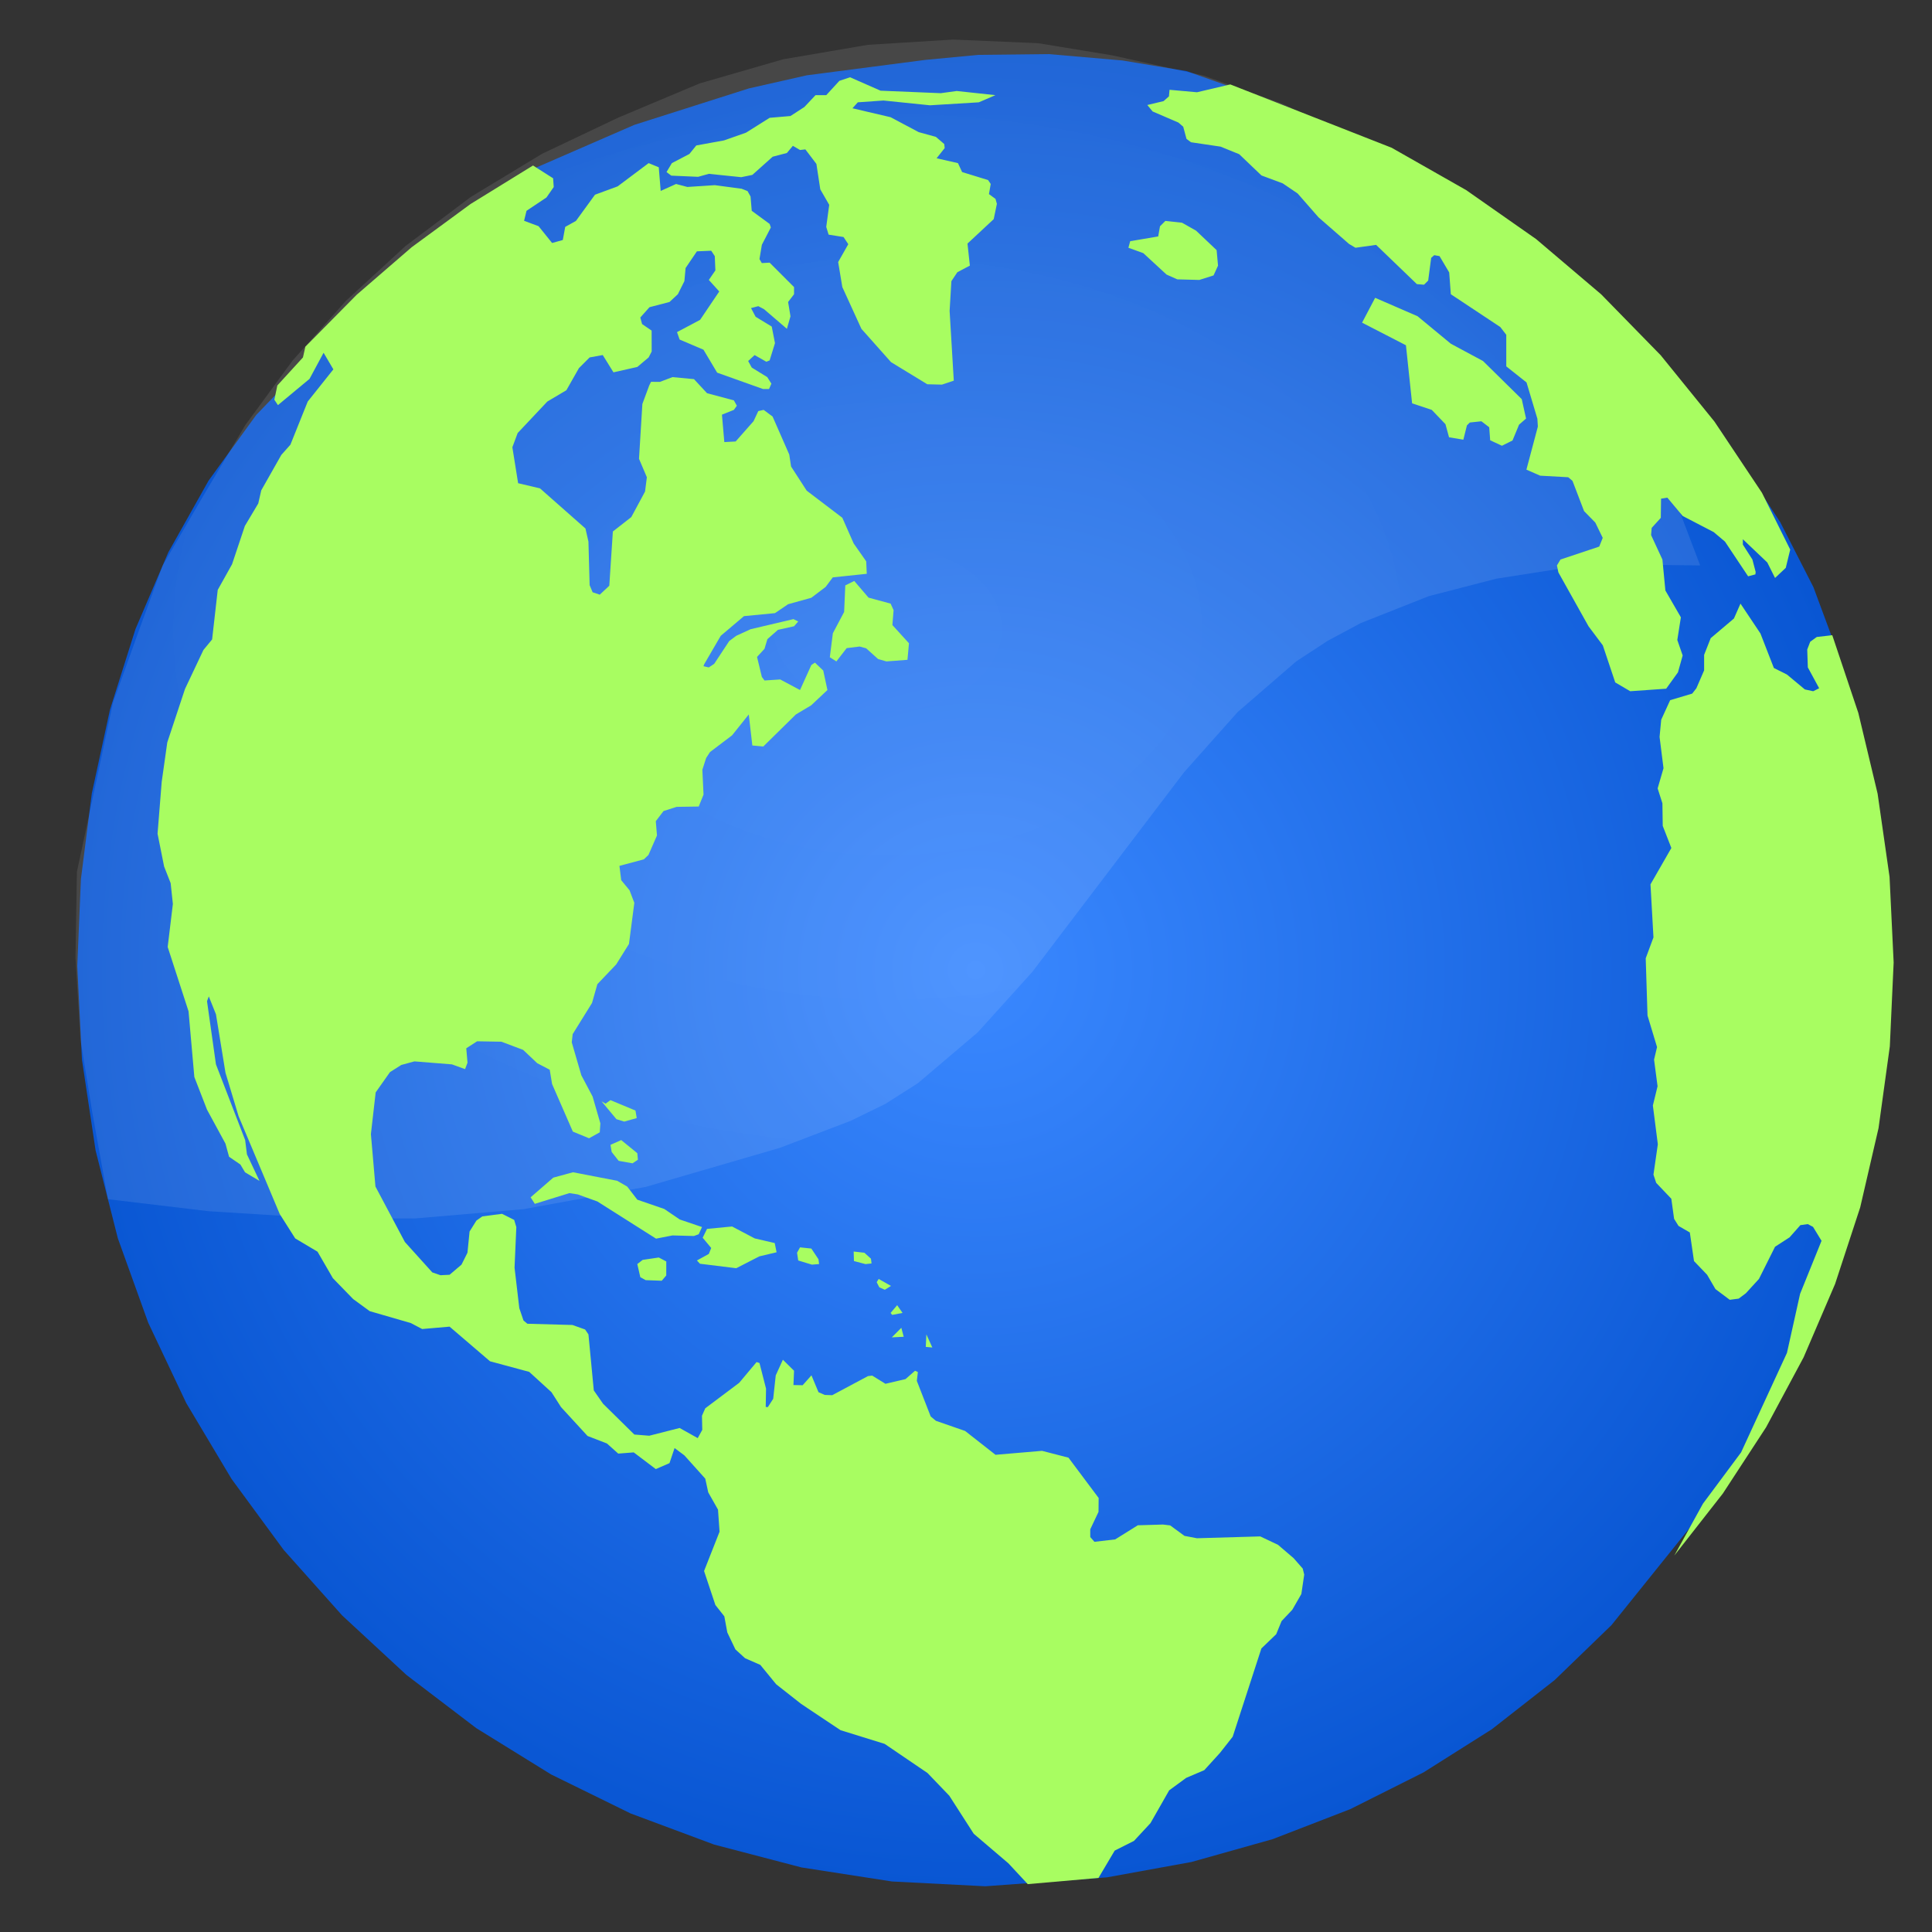 ﻿<?xml version="1.0" encoding="utf-8" standalone="yes"?>
<svg width="20" height="20" viewBox="0 0 100 100" version="1.1" xmlns="http://www.w3.org/2000/svg">
  <rect x="0" y="0" width="100" height="100" fill="#333333" stroke="none"/>
  <title>Set Coord Sys</title>
  <defs>
    <radialGradient id="rg1" cx="0.5" cy="0.5" r="0.6" fx="0.5" fy="0.5">
      <stop offset="0" stop-color="#3A88FF" />
      <stop offset="1" stop-color="#004DCB" />
    </radialGradient>
    <radialGradient id="rg2" cx="0.5" cy="0.5" r="0.5" fx="0.5" fy="0.5">
      <stop offset="0" stop-color="#FFFFFF" stop-opacity="0.114" />
      <stop offset="1" stop-color="#FFFFFF" stop-opacity="0.098" />
    </radialGradient>
  </defs>
  <g>
    <path d="M 50.64,2.84 L 47.877,3.102 L 41.76,3.898 L 38.756,4.578 L 32.836,6.462 L 27,9 L 27.889,9.045 L 24.66,11.04 L 21.615,13.283 L 18.762,15.758 L 13.261,21.479 L 10.797,24.876 L 8.714,28.586 L 7.014,32.556 L 5.693,36.734 L 4.752,41.069 L 4.188,45.509 L 4,50 L 4.241,54.84 L 4.948,59.547 L 6.1,64.096 L 7.672,68.463 L 9.641,72.623 L 11.986,76.551 L 14.682,80.222 L 17.707,83.612 L 21.039,86.696 L 24.653,89.449 L 28.528,91.847 L 32.64,93.864 L 36.966,95.476 L 41.483,96.658 L 46.169,97.385 L 51,97.633 L 57.3,97.171 L 61.667,96.377 L 65.873,95.194 L 69.887,93.642 L 73.679,91.74 L 77.218,89.505 L 80.471,86.958 L 83.409,84.117 L 88.498,77.787 L 90.694,74.357 L 92.58,70.723 L 94.145,66.9 L 95.379,62.903 L 96.273,58.744 L 96.817,54.438 L 97,50 L 96.822,44.47 L 96.34,39.827 L 95.633,35.987 L 94.781,32.869 L 93.863,30.392 L 92.146,27.03 L 89.047,22.296 L 86.279,18.867 L 83.233,15.719 L 79.942,12.874 L 76.44,10.357 L 72.76,8.19 L 66.456,5.476 L 61.428,3.684 L 58.095,3.13 L 54.28,2.8 " fill="url(#rg1)" stroke-miterlimit="10" />
    <path d="M 88,29.268 L 83.632,29.213 L 80.743,29.438 L 77.454,29.952 L 73.957,30.855 L 70.441,32.248 L 68.735,33.159 L 67.096,34.23 L 64.064,36.853 L 61.288,39.97 L 53.426,50.313 L 50.605,53.436 L 47.506,56.07 L 45.819,57.141 L 44.023,58.016 L 40.366,59.412 L 33.425,61.433 L 27.09,62.587 L 21.489,63.066 L 16.751,63.064 L 10.798,62.692 L 5.587,62.07 L 4.78,57.598 L 4.169,53.837 L 3.907,49.556 L 3.982,45.119 L 5.048,40.136 L 5.846,36.384 L 7.279,32.392 L 8.42,29.27 L 10.589,25.55 L 12.693,22.009 L 15.135,18.673 L 17.904,15.572 L 20.989,12.734 L 24.377,10.188 L 28.058,7.96 L 32.018,6.08 L 36.215,4.317 L 40.53,3.07 L 44.919,2.32 L 49.336,2.048 L 53.736,2.236 L 57.574,2.865 L 62.302,3.915 L 66.377,5.369 L 70.254,7.208 L 73.886,9.412 L 77.228,11.964 L 80.235,14.843 L 82.861,18.032 L 85.061,21.512 L 88,29.268 " fill="url(#rg2)" stroke-miterlimit="10" />
    <path d="M 44,4 L 43.445,4.185 L 42.766,4.926 L 42.211,4.926 L 41.635,5.538 L 40.915,6.005 L 39.836,6.098 L 38.614,6.867 L 37.476,7.267 L 36.039,7.529 L 35.683,7.97 L 34.776,8.443 L 34.499,8.906 L 34.746,9.091 L 36.134,9.152 L 36.689,8.998 L 38.367,9.171 L 38.941,9.053 L 39.993,8.112 L 40.73,7.918 L 41.039,7.548 L 41.409,7.764 L 41.686,7.733 L 42.257,8.485 L 42.458,9.8 L 42.92,10.602 L 42.766,11.744 L 42.889,12.145 L 43.661,12.268 L 43.907,12.639 L 43.383,13.564 L 43.599,14.86 L 44.586,17.02 L 46.119,18.744 L 47.996,19.889 L 48.755,19.908 L 49.368,19.704 L 49.152,16.094 L 49.244,14.552 L 49.553,14.089 L 50.2,13.749 L 50.077,12.608 L 51.434,11.343 L 51.599,10.551 L 51.527,10.294 L 51.188,10.047 L 51.28,9.523 L 51.143,9.32 L 49.799,8.906 L 49.584,8.443 L 48.478,8.192 L 48.897,7.664 L 48.874,7.456 L 48.442,7.085 L 47.548,6.838 L 46.098,6.067 L 44.123,5.604 L 44.401,5.296 L 45.728,5.203 L 48.134,5.45 L 50.663,5.296 L 51.523,4.925 L 49.522,4.71 L 48.693,4.823 L 45.578,4.694 L 44,4 M 63.681,4.37 L 61.956,4.775 L 60.535,4.648 L 60.504,4.987 L 60.226,5.234 L 59.385,5.435 L 59.659,5.769 L 60.997,6.345 L 61.244,6.561 L 61.412,7.187 L 61.645,7.363 L 63.177,7.59 L 64.142,7.982 L 65.292,9.081 L 66.396,9.492 L 67.167,10.016 L 68.247,11.25 L 69.828,12.628 L 70.159,12.824 L 71.227,12.675 L 73.337,14.706 L 73.707,14.737 L 73.923,14.521 L 74.077,13.348 L 74.236,13.208 L 74.509,13.256 L 75.01,14.101 L 75.095,15.23 L 77.655,16.927 L 77.964,17.328 L 77.964,18.963 L 79.013,19.796 L 79.574,21.672 L 79.599,22.08 L 79.007,24.309 L 79.719,24.621 L 81.172,24.702 L 81.392,24.89 L 81.991,26.455 L 82.572,27.049 L 82.957,27.839 L 82.776,28.291 L 80.771,28.96 L 80.586,29.268 L 80.662,29.627 L 82.221,32.415 L 82.961,33.402 L 83.604,35.322 L 84.38,35.778 L 86.241,35.647 L 86.851,34.8 L 87.095,33.927 L 86.817,33.125 L 87.002,31.952 L 86.2,30.564 L 86.046,28.96 L 85.46,27.695 L 85.491,27.324 L 85.963,26.804 L 85.976,25.811 L 86.301,25.758 L 87.095,26.707 L 88.699,27.54 L 89.285,28.034 L 90.482,29.83 L 90.858,29.731 L 90.873,29.605 L 90.704,28.96 L 90.21,28.188 L 90.21,27.911 L 91.475,29.114 L 91.876,29.916 L 92.431,29.392 L 92.661,28.447 L 91.198,25.504 L 88.738,21.818 L 85.957,18.387 L 82.875,15.233 L 79.512,12.377 L 75.891,9.841 L 72.031,7.647 L 63.681,4.37 M 33.573,8.443 L 31.969,9.646 L 30.797,10.078 L 29.81,11.435 L 29.255,11.744 L 29.131,12.423 L 28.576,12.577 L 27.877,11.708 L 27.127,11.428 L 27.252,10.912 L 28.286,10.22 L 28.661,9.681 L 28.629,9.228 L 27.589,8.566 L 24.36,10.557 L 21.313,12.793 L 18.458,15.26 L 15.805,17.945 L 15.681,18.501 L 14.355,19.951 L 14.201,20.691 L 14.386,20.969 L 16.021,19.611 L 16.749,18.259 L 17.255,19.118 L 15.928,20.784 L 15.03,23.02 L 14.562,23.545 L 13.522,25.381 L 13.368,26.059 L 12.674,27.224 L 12.011,29.206 L 11.27,30.533 L 10.979,33.097 L 10.53,33.642 L 9.576,35.659 L 8.658,38.428 L 8.37,40.468 L 8.155,43.152 L 8.494,44.849 L 8.833,45.712 L 8.948,46.789 L 8.679,49.014 L 9.759,52.346 L 10.059,55.746 L 10.715,57.436 L 11.671,59.195 L 11.856,59.874 L 12.442,60.275 L 12.683,60.678 L 13.431,61.124 L 12.782,59.75 L 12.689,59.01 L 11.178,55.092 L 10.715,51.821 L 10.807,51.574 L 11.178,52.5 L 11.671,55.524 L 12.35,57.776 L 14.478,62.836 L 15.28,64.1 L 16.435,64.787 L 17.229,66.158 L 18.279,67.239 L 19.136,67.865 L 21.265,68.482 L 21.851,68.79 L 23.27,68.667 L 25.363,70.46 L 27.392,71.008 L 28.545,72.06 L 29.039,72.832 L 30.411,74.326 L 31.414,74.714 L 32,75.238 L 32.802,75.176 L 33.944,76.04 L 34.653,75.732 L 34.916,74.951 L 35.424,75.331 L 36.504,76.534 L 36.658,77.244 L 37.164,78.138 L 37.244,79.28 L 36.442,81.316 L 37.028,83.075 L 37.491,83.661 L 37.645,84.494 L 38.064,85.372 L 38.564,85.829 L 39.353,86.174 L 40.175,87.178 L 41.47,88.196 L 43.506,89.554 L 45.789,90.263 L 48.009,91.772 L 49.136,92.947 L 50.401,94.916 L 52.195,96.446 L 53.196,97.522 L 56.857,97.202 L 57.697,95.786 L 58.694,95.285 L 59.547,94.367 L 60.516,92.668 L 61.398,92.022 L 62.333,91.623 L 63.14,90.736 L 63.804,89.893 L 65.289,85.324 L 66.056,84.586 L 66.334,83.908 L 66.889,83.321 L 67.358,82.505 L 67.506,81.501 L 67.429,81.189 L 66.957,80.65 L 66.149,79.959 L 65.23,79.524 L 61.954,79.619 L 61.306,79.496 L 60.567,78.954 L 60.195,78.91 L 58.893,78.948 L 57.722,79.679 L 56.648,79.804 L 56.432,79.557 L 56.432,79.156 L 56.859,78.254 L 56.866,77.536 L 55.304,75.448 L 53.936,75.095 L 51.527,75.3 L 49.954,74.066 L 48.442,73.541 L 48.173,73.316 L 47.455,71.474 L 47.509,71.016 L 47.362,70.95 L 46.869,71.382 L 45.831,71.625 L 45.146,71.201 L 44.925,71.227 L 43.075,72.215 L 42.689,72.202 L 42.365,72.06 L 42.001,71.187 L 41.545,71.699 L 41.069,71.69 L 41.1,70.95 L 40.522,70.379 L 40.152,71.19 L 40.021,72.4 L 39.743,72.832 L 39.634,72.824 L 39.65,71.875 L 39.311,70.549 L 39.16,70.5 L 38.26,71.575 L 36.504,72.893 L 36.334,73.278 L 36.349,74.011 L 36.114,74.437 L 35.177,73.912 L 33.604,74.313 L 32.833,74.251 L 31.215,72.658 L 30.735,71.968 L 30.458,69.068 L 30.284,68.814 L 29.631,68.581 L 27.297,68.517 L 27.096,68.348 L 26.879,67.71 L 26.633,65.612 L 26.725,63.514 L 26.614,63.143 L 25.984,62.827 L 24.967,62.959 L 24.66,63.176 L 24.305,63.742 L 24.196,64.841 L 23.887,65.458 L 23.27,65.982 L 22.799,66.005 L 22.376,65.859 L 20.957,64.286 L 19.433,61.415 L 19.198,58.701 L 19.445,56.542 L 20.185,55.493 L 20.771,55.122 L 21.45,54.937 L 23.393,55.092 L 24.072,55.338 L 24.198,55.007 L 24.134,54.259 L 24.695,53.897 L 25.954,53.919 L 27.078,54.342 L 27.805,55.03 L 28.453,55.369 L 28.576,56.11 L 29.65,58.571 L 30.489,58.917 L 31.044,58.609 L 31.075,58.146 L 30.674,56.758 L 30.09,55.656 L 29.594,53.95 L 29.642,53.526 L 30.643,51.914 L 30.919,50.942 L 31.895,49.917 L 32.555,48.859 L 32.833,46.731 L 32.586,46.083 L 32.154,45.558 L 32.062,44.818 L 33.327,44.478 L 33.564,44.252 L 34.005,43.244 L 33.944,42.504 L 34.345,41.979 L 35.023,41.763 L 36.166,41.746 L 36.415,41.129 L 36.354,39.843 L 36.55,39.233 L 36.751,38.925 L 37.892,38.061 L 38.756,36.981 L 38.941,38.586 L 39.507,38.639 L 41.193,36.981 L 41.987,36.507 L 42.828,35.716 L 42.611,34.707 L 42.18,34.297 L 41.995,34.421 L 41.409,35.716 L 40.383,35.168 L 39.571,35.222 L 39.434,35.038 L 39.184,34.003 L 39.57,33.584 L 39.72,33.082 L 40.266,32.601 L 41.1,32.415 L 41.316,32.168 L 41.069,32.045 L 38.848,32.569 L 38.108,32.909 L 37.744,33.181 L 36.967,34.359 L 36.686,34.546 L 36.411,34.482 L 36.452,34.375 L 37.306,32.909 L 38.509,31.891 L 40.113,31.736 L 40.792,31.274 L 41.993,30.941 L 42.735,30.379 L 43.105,29.885 L 44.864,29.7 L 44.835,29.056 L 44.185,28.127 L 43.599,26.8 L 41.755,25.397 L 40.946,24.147 L 40.853,23.53 L 39.989,21.56 L 39.527,21.216 L 39.249,21.277 L 39.003,21.802 L 38.077,22.851 L 37.491,22.882 L 37.368,21.463 L 37.985,21.216 L 38.139,21 L 37.985,20.722 L 36.596,20.352 L 35.921,19.624 L 34.807,19.519 L 34.159,19.766 L 33.698,19.763 L 33.604,19.951 L 33.249,20.909 L 33.075,23.747 L 33.481,24.702 L 33.388,25.442 L 32.676,26.764 L 31.722,27.51 L 31.537,30.317 L 31.044,30.78 L 30.674,30.656 L 30.519,30.286 L 30.458,28.034 L 30.303,27.355 L 27.949,25.277 L 26.818,25.011 L 26.52,23.149 L 26.794,22.414 L 28.329,20.784 L 29.316,20.198 L 29.964,19.056 L 30.519,18.501 L 31.198,18.377 L 31.753,19.272 L 32.987,18.994 L 33.573,18.501 L 33.731,18.194 L 33.728,17.112 L 33.234,16.773 L 33.142,16.434 L 33.617,15.901 L 34.653,15.631 L 35.085,15.23 L 35.424,14.552 L 35.486,13.873 L 36.072,13.009 L 36.812,12.978 L 36.997,13.256 L 37.028,13.996 L 36.689,14.49 L 37.228,15.087 L 36.237,16.556 L 35.042,17.19 L 35.177,17.575 L 36.411,18.1 L 37.12,19.289 L 39.496,20.136 L 39.805,20.136 L 39.928,19.858 L 39.712,19.519 L 38.91,19.025 L 38.725,18.686 L 39.058,18.379 L 39.666,18.724 L 39.836,18.655 L 40.113,17.76 L 39.945,16.903 L 39.111,16.396 L 38.873,15.946 L 39.249,15.847 L 39.544,16.002 L 40.73,17.02 L 40.915,16.372 L 40.792,15.631 L 41.1,15.23 L 41.1,14.86 L 39.836,13.595 L 39.431,13.617 L 39.311,13.41 L 39.434,12.67 L 39.899,11.773 L 39.836,11.59 L 38.91,10.911 L 38.848,10.171 L 38.694,9.893 L 38.386,9.769 L 36.997,9.584 L 35.578,9.677 L 34.992,9.523 L 34.197,9.882 L 34.098,8.659 L 33.573,8.443 M 60.319,11.435 L 60.041,11.713 L 59.948,12.238 L 58.499,12.484 L 58.406,12.824 L 59.177,13.102 L 60.38,14.212 L 60.936,14.459 L 62.077,14.49 L 62.813,14.256 L 63.045,13.75 L 62.972,12.947 L 61.907,11.938 L 61.182,11.528 L 60.319,11.435 M 71.177,15.415 L 70.501,16.701 L 72.771,17.871 L 73.09,20.876 L 74.108,21.216 L 74.817,21.956 L 75.002,22.635 L 75.743,22.758 L 75.928,22.018 L 76.077,21.869 L 76.677,21.806 L 77.081,22.115 L 77.131,22.789 L 77.74,23.072 L 78.287,22.8 L 78.627,21.98 L 78.988,21.664 L 78.766,20.66 L 76.761,18.686 L 75.095,17.791 L 73.372,16.367 L 71.177,15.415 M 44.216,30.07 L 43.752,30.3 L 43.692,31.675 L 43.109,32.776 L 42.951,34.019 L 43.291,34.235 L 43.824,33.547 L 44.494,33.464 L 44.833,33.557 L 45.45,34.112 L 45.882,34.235 L 46.97,34.152 L 47.048,33.295 L 46.19,32.353 L 46.252,31.582 L 46.098,31.243 L 44.956,30.934 L 44.216,30.07 M 90.087,31.243 L 89.748,32.014 L 88.545,33.032 L 88.205,33.896 L 88.205,34.698 L 87.804,35.624 L 87.588,35.901 L 86.447,36.241 L 85.984,37.253 L 85.899,38.143 L 86.103,39.763 L 85.799,40.807 L 86.046,41.578 L 86.063,42.748 L 86.509,43.892 L 85.429,45.774 L 85.583,48.52 L 85.182,49.6 L 85.275,52.562 L 85.768,54.197 L 85.614,54.845 L 85.795,56.225 L 85.552,57.22 L 85.809,59.227 L 85.583,60.799 L 85.724,61.224 L 86.507,62.047 L 86.651,63.086 L 86.879,63.453 L 87.465,63.792 L 87.681,65.273 L 88.36,65.982 L 88.791,66.723 L 89.532,67.278 L 89.994,67.217 L 90.365,66.939 L 91.043,66.198 L 91.876,64.532 L 92.629,64.044 L 93.187,63.413 L 93.573,63.36 L 93.842,63.503 L 94.282,64.224 L 93.172,66.97 L 92.493,70.024 L 90.118,75.176 L 88.144,77.83 L 86.663,80.514 L 89.176,77.302 L 91.412,73.877 L 93.354,70.256 L 94.984,66.457 L 96.283,62.496 L 97.233,58.391 L 97.817,54.158 L 98.015,49.816 L 97.803,45.388 L 97.185,41.081 L 96.188,36.906 L 94.838,32.878 L 94.036,32.97 L 93.696,33.217 L 93.542,33.618 L 93.573,34.544 L 94.159,35.624 L 93.85,35.778 L 93.419,35.685 L 92.493,34.914 L 91.815,34.575 L 91.119,32.787 L 90.087,31.243 M 31.599,56.943 L 31.343,57.124 L 31.136,57.004 L 31.908,57.93 L 32.309,58.053 L 32.957,57.872 L 32.892,57.482 L 31.599,56.943 M 32.154,59.01 L 31.599,59.257 L 31.661,59.627 L 32.022,60.085 L 32.74,60.213 L 33.018,60.028 L 32.987,59.689 L 32.154,59.01 M 29.656,60.676 L 28.638,60.954 L 27.465,61.972 L 27.681,62.311 L 29.471,61.756 L 29.905,61.822 L 30.92,62.188 L 33.957,64.112 L 34.807,63.946 L 35.919,63.975 L 36.165,63.884 L 36.337,63.512 L 35.183,63.12 L 34.383,62.576 L 32.987,62.095 L 32.463,61.416 L 31.946,61.117 L 29.656,60.676 M 37.892,63.483 L 36.596,63.607 L 36.37,64.065 L 36.812,64.594 L 36.689,64.903 L 36.072,65.242 L 36.23,65.411 L 38.108,65.643 L 39.304,65.029 L 40.196,64.817 L 40.099,64.34 L 39.064,64.1 L 37.892,63.483 M 41.409,64.563 L 41.255,64.841 L 41.316,65.242 L 42.026,65.458 L 42.396,65.427 L 42.365,65.18 L 41.995,64.625 L 41.409,64.563 M 44.185,64.779 L 44.201,65.272 L 44.8,65.43 L 45.111,65.396 L 45.08,65.149 L 44.74,64.841 L 44.185,64.779 M 34.098,65.088 L 33.265,65.211 L 32.987,65.427 L 33.142,66.106 L 33.419,66.26 L 34.252,66.291 L 34.485,66.018 L 34.487,65.293 L 34.098,65.088 M 45.481,66.198 L 45.377,66.366 L 45.512,66.63 L 45.797,66.758 L 46.118,66.56 L 45.481,66.198 M 46.437,67.556 L 46.098,67.957 L 46.179,68.059 L 46.715,67.957 L 46.437,67.556 M 46.622,68.667 L 46.622,68.667 M 46.653,68.728 L 46.159,69.222 L 46.776,69.191 L 46.653,68.728 M 47.949,69.068 L 47.918,69.716 L 48.257,69.746 L 47.949,69.068 " fill="#A8FD61" stroke-miterlimit="10" />
  </g>
</svg>